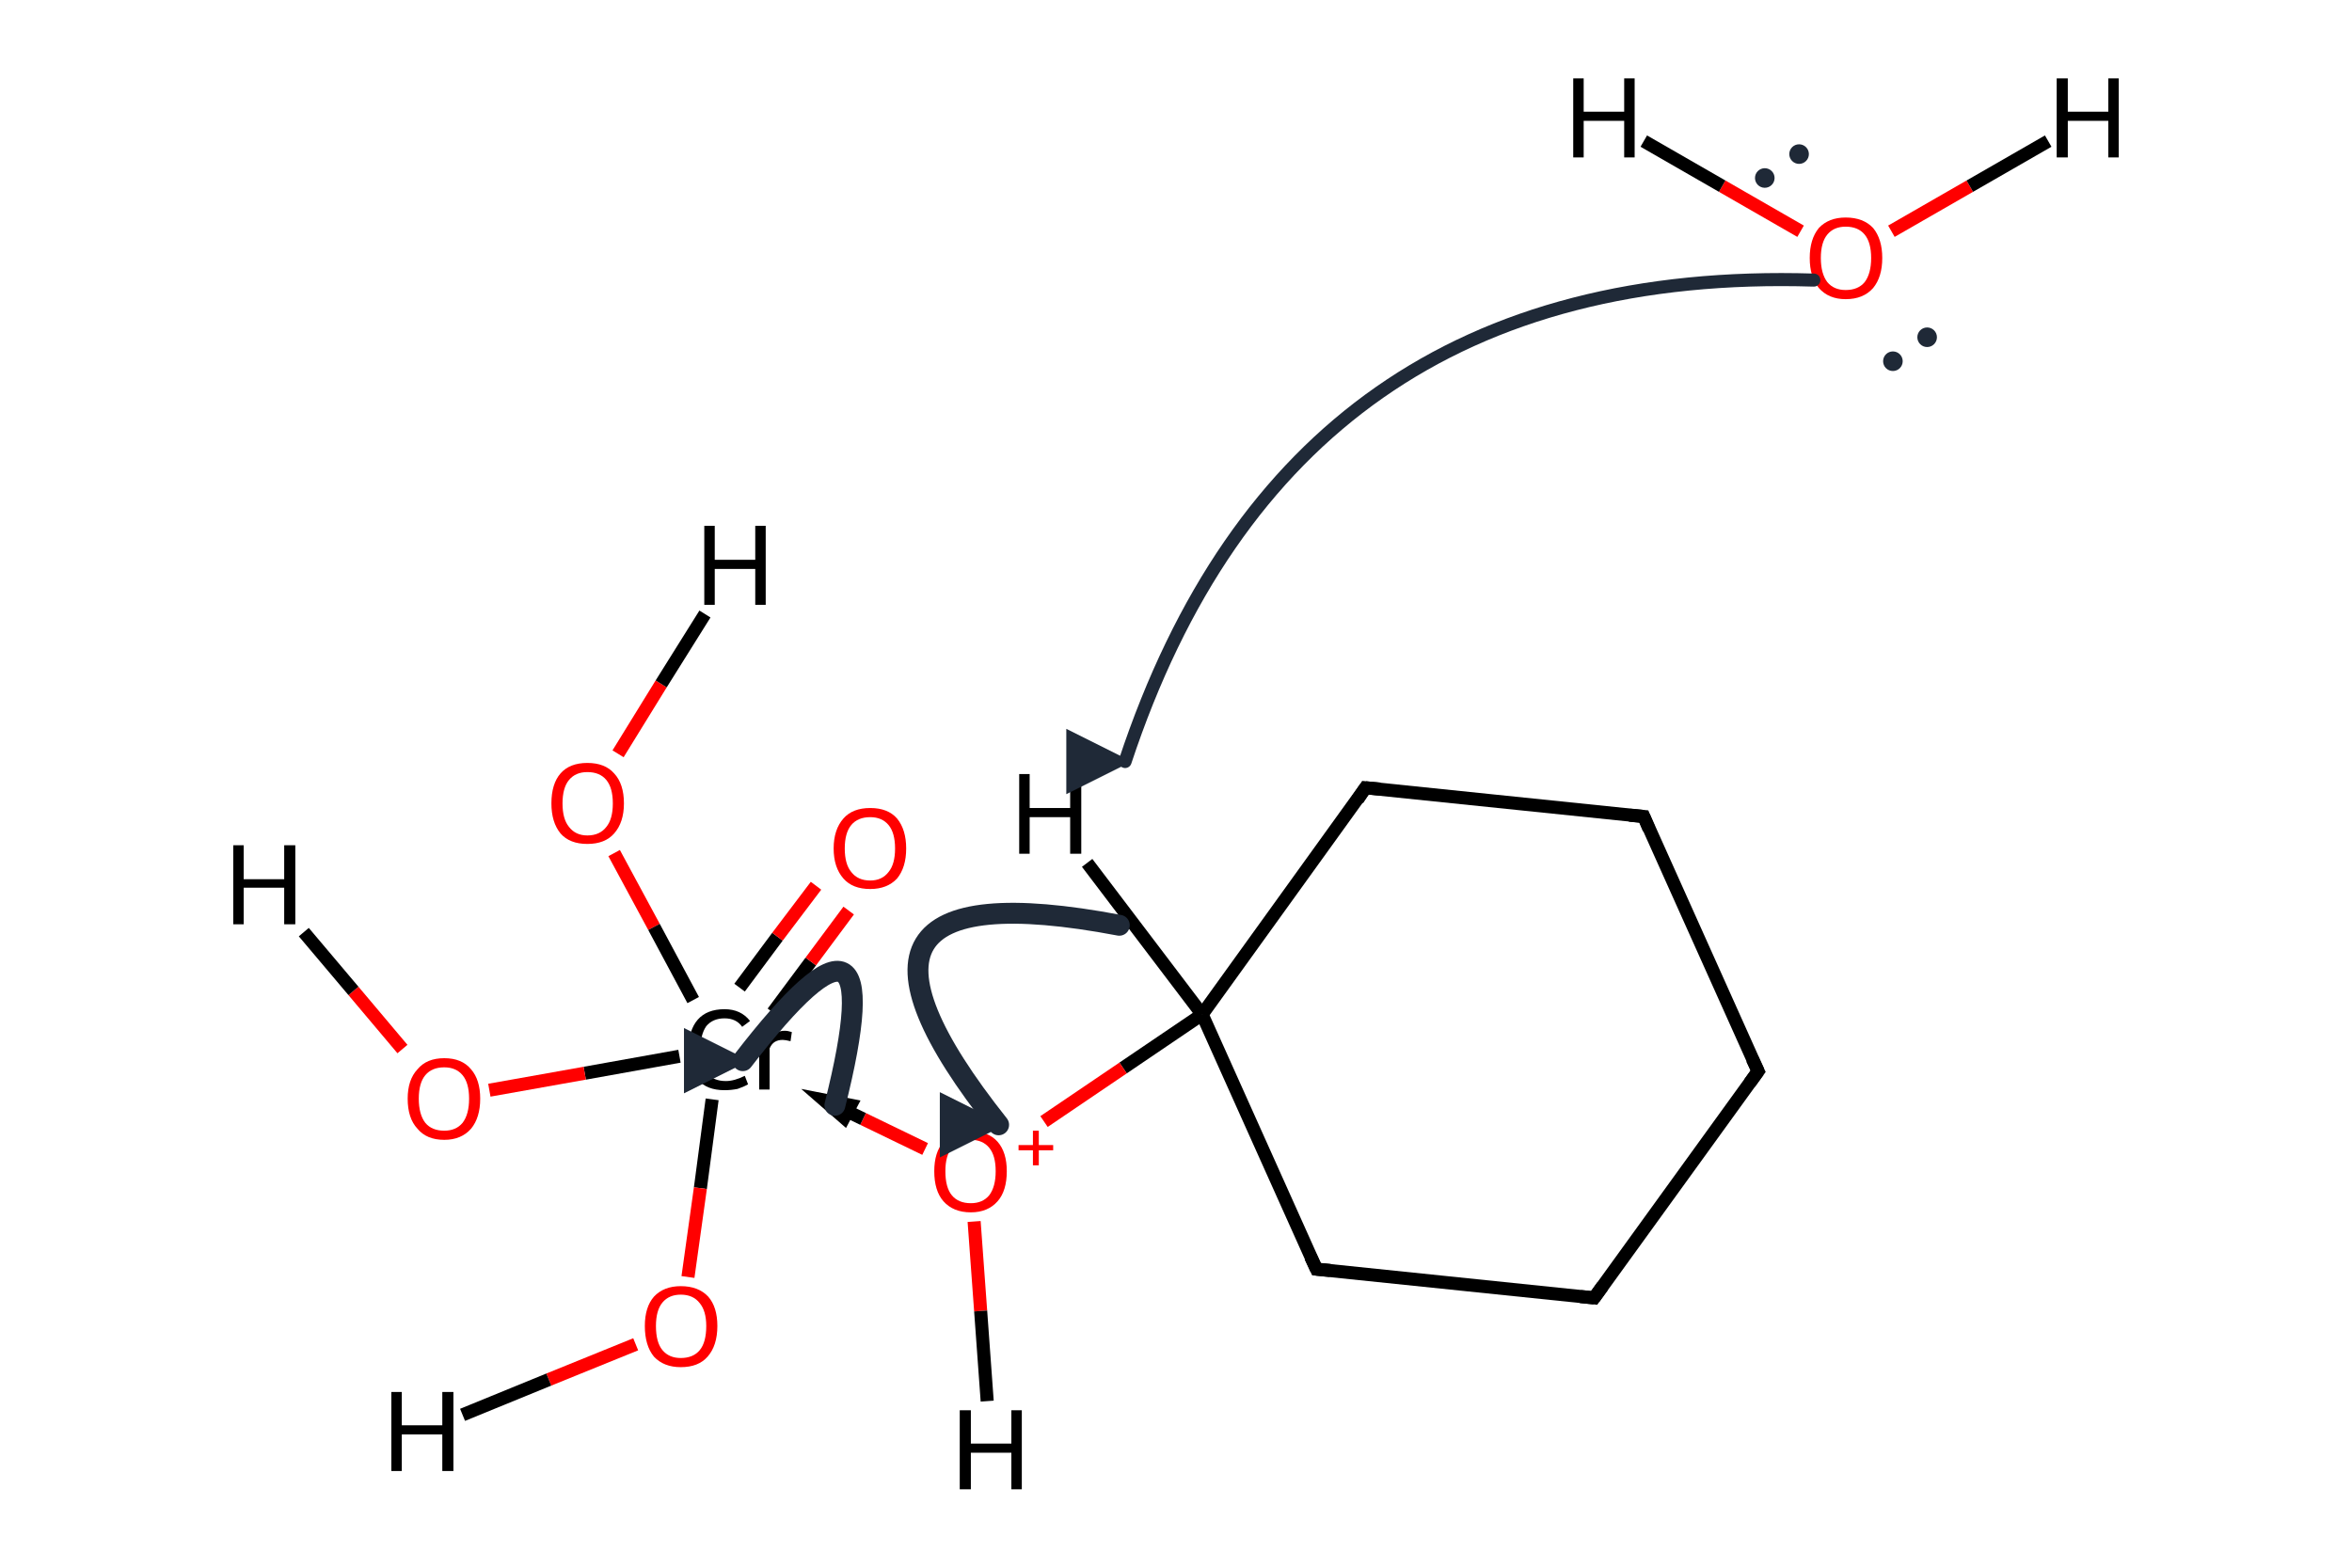 <?xml version='1.0' encoding='iso-8859-1'?>
<svg version='1.1' baseProfile='full'
              xmlns='http://www.w3.org/2000/svg'
                      xmlns:rdkit='http://www.rdkit.org/xml'
                      xmlns:xlink='http://www.w3.org/1999/xlink'
                  xml:space='preserve'
width='360px' height='240px' viewBox='0 0 360 240'>
<!-- END OF HEADER -->
<path class='bond-0 atom-0 atom-1' d='M 269.1,164.0 L 244.0,198.7' style='fill:none;fill-rule:evenodd;stroke:#000000;stroke-width:2.0px;stroke-linecap:butt;stroke-linejoin:miter;stroke-opacity:1' />
<path class='bond-1 atom-1 atom-2' d='M 244.0,198.7 L 201.5,194.3' style='fill:none;fill-rule:evenodd;stroke:#000000;stroke-width:2.0px;stroke-linecap:butt;stroke-linejoin:miter;stroke-opacity:1' />
<path class='bond-2 atom-2 atom-3' d='M 201.5,194.3 L 184.0,155.3' style='fill:none;fill-rule:evenodd;stroke:#000000;stroke-width:2.0px;stroke-linecap:butt;stroke-linejoin:miter;stroke-opacity:1' />
<path class='bond-3 atom-3 atom-4' d='M 184.0,155.3 L 209.0,120.6' style='fill:none;fill-rule:evenodd;stroke:#000000;stroke-width:2.0px;stroke-linecap:butt;stroke-linejoin:miter;stroke-opacity:1' />
<path class='bond-4 atom-4 atom-5' d='M 209.0,120.6 L 251.6,125.0' style='fill:none;fill-rule:evenodd;stroke:#000000;stroke-width:2.0px;stroke-linecap:butt;stroke-linejoin:miter;stroke-opacity:1' />
<path class='bond-5 atom-3 atom-6' d='M 184.0,155.3 L 171.9,163.5' style='fill:none;fill-rule:evenodd;stroke:#000000;stroke-width:2.0px;stroke-linecap:butt;stroke-linejoin:miter;stroke-opacity:1' />
<path class='bond-5 atom-3 atom-6' d='M 171.9,163.5 L 159.8,171.7' style='fill:none;fill-rule:evenodd;stroke:#FF0000;stroke-width:2.0px;stroke-linecap:butt;stroke-linejoin:miter;stroke-opacity:1' />
<path class='bond-6 atom-5 atom-0' d='M 251.6,125.0 L 269.1,164.0' style='fill:none;fill-rule:evenodd;stroke:#000000;stroke-width:2.0px;stroke-linecap:butt;stroke-linejoin:miter;stroke-opacity:1' />
<path class='bond-7 atom-7 atom-8' d='M 94.0,130.6 L 100.1,141.9' style='fill:none;fill-rule:evenodd;stroke:#FF0000;stroke-width:2.0px;stroke-linecap:butt;stroke-linejoin:miter;stroke-opacity:1' />
<path class='bond-7 atom-7 atom-8' d='M 100.1,141.9 L 106.1,153.1' style='fill:none;fill-rule:evenodd;stroke:#000000;stroke-width:2.0px;stroke-linecap:butt;stroke-linejoin:miter;stroke-opacity:1' />
<path class='bond-8 atom-8 atom-9' d='M 118.3,155.0 L 124.1,147.2' style='fill:none;fill-rule:evenodd;stroke:#000000;stroke-width:2.0px;stroke-linecap:butt;stroke-linejoin:miter;stroke-opacity:1' />
<path class='bond-8 atom-8 atom-9' d='M 124.1,147.2 L 129.9,139.4' style='fill:none;fill-rule:evenodd;stroke:#FF0000;stroke-width:2.0px;stroke-linecap:butt;stroke-linejoin:miter;stroke-opacity:1' />
<path class='bond-8 atom-8 atom-9' d='M 113.2,151.2 L 119.0,143.4' style='fill:none;fill-rule:evenodd;stroke:#000000;stroke-width:2.0px;stroke-linecap:butt;stroke-linejoin:miter;stroke-opacity:1' />
<path class='bond-8 atom-8 atom-9' d='M 119.0,143.4 L 124.9,135.6' style='fill:none;fill-rule:evenodd;stroke:#FF0000;stroke-width:2.0px;stroke-linecap:butt;stroke-linejoin:miter;stroke-opacity:1' />
<path class='bond-9 atom-8 atom-10' d='M 109.0,168.3 L 107.2,181.9' style='fill:none;fill-rule:evenodd;stroke:#000000;stroke-width:2.0px;stroke-linecap:butt;stroke-linejoin:miter;stroke-opacity:1' />
<path class='bond-9 atom-8 atom-10' d='M 107.2,181.9 L 105.3,195.5' style='fill:none;fill-rule:evenodd;stroke:#FF0000;stroke-width:2.0px;stroke-linecap:butt;stroke-linejoin:miter;stroke-opacity:1' />
<path class='bond-10 atom-8 atom-11' d='M 104.0,161.7 L 89.5,164.3' style='fill:none;fill-rule:evenodd;stroke:#000000;stroke-width:2.0px;stroke-linecap:butt;stroke-linejoin:miter;stroke-opacity:1' />
<path class='bond-10 atom-8 atom-11' d='M 89.5,164.3 L 74.9,166.9' style='fill:none;fill-rule:evenodd;stroke:#FF0000;stroke-width:2.0px;stroke-linecap:butt;stroke-linejoin:miter;stroke-opacity:1' />
<path class='bond-11 atom-10 atom-12' d='M 97.3,205.8 L 84.0,211.2' style='fill:none;fill-rule:evenodd;stroke:#FF0000;stroke-width:2.0px;stroke-linecap:butt;stroke-linejoin:miter;stroke-opacity:1' />
<path class='bond-11 atom-10 atom-12' d='M 84.0,211.2 L 70.8,216.6' style='fill:none;fill-rule:evenodd;stroke:#000000;stroke-width:2.0px;stroke-linecap:butt;stroke-linejoin:miter;stroke-opacity:1' />
<path class='bond-12 atom-11 atom-13' d='M 61.6,160.6 L 54.1,151.7' style='fill:none;fill-rule:evenodd;stroke:#FF0000;stroke-width:2.0px;stroke-linecap:butt;stroke-linejoin:miter;stroke-opacity:1' />
<path class='bond-12 atom-11 atom-13' d='M 54.1,151.7 L 46.5,142.7' style='fill:none;fill-rule:evenodd;stroke:#000000;stroke-width:2.0px;stroke-linecap:butt;stroke-linejoin:miter;stroke-opacity:1' />
<path class='bond-13 atom-6 atom-8' d='M 141.6,175.9 L 132.1,171.3' style='fill:none;fill-rule:evenodd;stroke:#FF0000;stroke-width:2.0px;stroke-linecap:butt;stroke-linejoin:miter;stroke-opacity:1' />
<path class='bond-13 atom-6 atom-8' d='M 132.1,171.3 L 126.1,168.4' style='fill:none;fill-rule:evenodd;stroke:#000000;stroke-width:2.0px;stroke-linecap:butt;stroke-linejoin:miter;stroke-opacity:1' />
<path class='bond-13 atom-6 atom-8' d='M 130.2,169.2 L 126.1,168.4 L 129.2,171.1 Z' style='fill:#000000;fill-rule:evenodd;fill-opacity:1;stroke:#000000;stroke-width:2.0px;stroke-linecap:butt;stroke-linejoin:miter;stroke-miterlimit:10;stroke-opacity:1;' />
<path class='bond-14 atom-6 atom-14' d='M 149.1,187.0 L 150.1,200.7' style='fill:none;fill-rule:evenodd;stroke:#FF0000;stroke-width:2.0px;stroke-linecap:butt;stroke-linejoin:miter;stroke-opacity:1' />
<path class='bond-14 atom-6 atom-14' d='M 150.1,200.7 L 151.1,214.5' style='fill:none;fill-rule:evenodd;stroke:#000000;stroke-width:2.0px;stroke-linecap:butt;stroke-linejoin:miter;stroke-opacity:1' />
<path class='bond-15 atom-7 atom-15' d='M 94.6,115.4 L 101.2,104.7' style='fill:none;fill-rule:evenodd;stroke:#FF0000;stroke-width:2.0px;stroke-linecap:butt;stroke-linejoin:miter;stroke-opacity:1' />
<path class='bond-15 atom-7 atom-15' d='M 101.2,104.7 L 107.9,94.0' style='fill:none;fill-rule:evenodd;stroke:#000000;stroke-width:2.0px;stroke-linecap:butt;stroke-linejoin:miter;stroke-opacity:1' />
<path class='bond-16 atom-3 atom-16' d='M 184.0,155.3 L 166.4,132.1' style='fill:none;fill-rule:evenodd;stroke:#000000;stroke-width:2.0px;stroke-linecap:butt;stroke-linejoin:miter;stroke-opacity:1' />
<path class='bond-17 atom-17 atom-18' d='M 289.5,35.4 L 301.5,28.5' style='fill:none;fill-rule:evenodd;stroke:#FF0000;stroke-width:2.0px;stroke-linecap:butt;stroke-linejoin:miter;stroke-opacity:1' />
<path class='bond-17 atom-17 atom-18' d='M 301.5,28.5 L 313.5,21.6' style='fill:none;fill-rule:evenodd;stroke:#000000;stroke-width:2.0px;stroke-linecap:butt;stroke-linejoin:miter;stroke-opacity:1' />
<path class='bond-18 atom-17 atom-19' d='M 275.6,35.4 L 263.6,28.5' style='fill:none;fill-rule:evenodd;stroke:#FF0000;stroke-width:2.0px;stroke-linecap:butt;stroke-linejoin:miter;stroke-opacity:1' />
<path class='bond-18 atom-17 atom-19' d='M 263.6,28.5 L 251.6,21.6' style='fill:none;fill-rule:evenodd;stroke:#000000;stroke-width:2.0px;stroke-linecap:butt;stroke-linejoin:miter;stroke-opacity:1' />
<path d='M 267.8,165.8 L 269.1,164.0 L 268.2,162.1' style='fill:none;stroke:#000000;stroke-width:2.0px;stroke-linecap:butt;stroke-linejoin:miter;stroke-miterlimit:10;stroke-opacity:1;' />
<path d='M 245.3,196.9 L 244.0,198.7 L 241.9,198.5' style='fill:none;stroke:#000000;stroke-width:2.0px;stroke-linecap:butt;stroke-linejoin:miter;stroke-miterlimit:10;stroke-opacity:1;' />
<path d='M 203.6,194.5 L 201.5,194.3 L 200.6,192.4' style='fill:none;stroke:#000000;stroke-width:2.0px;stroke-linecap:butt;stroke-linejoin:miter;stroke-miterlimit:10;stroke-opacity:1;' />
<path d='M 207.8,122.4 L 209.0,120.6 L 211.2,120.8' style='fill:none;stroke:#000000;stroke-width:2.0px;stroke-linecap:butt;stroke-linejoin:miter;stroke-miterlimit:10;stroke-opacity:1;' />
<path d='M 249.4,124.8 L 251.6,125.0 L 252.4,126.9' style='fill:none;stroke:#000000;stroke-width:2.0px;stroke-linecap:butt;stroke-linejoin:miter;stroke-miterlimit:10;stroke-opacity:1;' />
<path class='atom-6' d='M 143.0 179.3
Q 143.0 176.4, 144.4 174.8
Q 145.9 173.2, 148.6 173.2
Q 151.3 173.2, 152.7 174.8
Q 154.1 176.4, 154.1 179.3
Q 154.1 182.3, 152.7 183.9
Q 151.2 185.6, 148.6 185.6
Q 145.9 185.6, 144.4 183.9
Q 143.0 182.3, 143.0 179.3
M 148.6 184.2
Q 150.4 184.2, 151.4 183.0
Q 152.4 181.7, 152.4 179.3
Q 152.4 176.9, 151.4 175.7
Q 150.4 174.5, 148.6 174.5
Q 146.7 174.5, 145.7 175.7
Q 144.7 176.9, 144.7 179.3
Q 144.7 181.8, 145.7 183.0
Q 146.7 184.2, 148.6 184.2
' fill='#FF0000'/>
<path class='atom-6' d='M 155.9 175.3
L 158.1 175.3
L 158.1 173.1
L 159.0 173.1
L 159.0 175.3
L 161.2 175.3
L 161.2 176.1
L 159.0 176.1
L 159.0 178.4
L 158.1 178.4
L 158.1 176.1
L 155.9 176.1
L 155.9 175.3
' fill='#FF0000'/>
<path class='atom-7' d='M 84.4 123.0
Q 84.4 120.0, 85.8 118.4
Q 87.2 116.8, 89.9 116.8
Q 92.6 116.8, 94.0 118.4
Q 95.5 120.0, 95.5 123.0
Q 95.5 125.9, 94.0 127.6
Q 92.6 129.2, 89.9 129.2
Q 87.2 129.2, 85.8 127.6
Q 84.4 125.9, 84.4 123.0
M 89.9 127.9
Q 91.8 127.9, 92.8 126.6
Q 93.8 125.4, 93.8 123.0
Q 93.8 120.6, 92.8 119.4
Q 91.8 118.2, 89.9 118.2
Q 88.1 118.2, 87.1 119.4
Q 86.1 120.6, 86.1 123.0
Q 86.1 125.4, 87.1 126.6
Q 88.1 127.9, 89.9 127.9
' fill='#FF0000'/>
<path class='atom-8' d='M 105.4 160.7
Q 105.4 157.7, 106.8 156.1
Q 108.2 154.5, 110.9 154.5
Q 113.4 154.5, 114.8 156.3
L 113.6 157.2
Q 112.7 155.9, 110.9 155.9
Q 109.1 155.9, 108.1 157.1
Q 107.2 158.4, 107.2 160.7
Q 107.2 163.1, 108.2 164.3
Q 109.2 165.5, 111.1 165.5
Q 112.4 165.5, 114.0 164.7
L 114.5 166.0
Q 113.8 166.4, 112.9 166.7
Q 111.9 166.9, 110.9 166.9
Q 108.2 166.9, 106.8 165.3
Q 105.4 163.7, 105.4 160.7
' fill='#000000'/>
<path class='atom-8' d='M 117.5 158.0
L 117.6 159.2
Q 118.6 157.8, 120.1 157.8
Q 120.6 157.8, 121.2 158.0
L 121.0 159.4
Q 120.2 159.2, 119.8 159.2
Q 119.1 159.2, 118.6 159.5
Q 118.1 159.8, 117.8 160.5
L 117.8 166.8
L 116.2 166.8
L 116.2 158.0
L 117.5 158.0
' fill='#000000'/>
<path class='atom-9' d='M 127.6 129.9
Q 127.6 127.0, 129.1 125.3
Q 130.5 123.7, 133.2 123.7
Q 135.9 123.7, 137.3 125.3
Q 138.7 127.0, 138.7 129.9
Q 138.7 132.8, 137.3 134.5
Q 135.8 136.1, 133.2 136.1
Q 130.5 136.1, 129.1 134.5
Q 127.6 132.8, 127.6 129.9
M 133.2 134.8
Q 135.0 134.8, 136.0 133.5
Q 137.0 132.3, 137.0 129.9
Q 137.0 127.5, 136.0 126.3
Q 135.0 125.1, 133.2 125.1
Q 131.3 125.1, 130.3 126.3
Q 129.3 127.5, 129.3 129.9
Q 129.3 132.3, 130.3 133.5
Q 131.3 134.8, 133.2 134.8
' fill='#FF0000'/>
<path class='atom-10' d='M 98.7 203.0
Q 98.7 200.1, 100.1 198.5
Q 101.6 196.9, 104.2 196.9
Q 106.9 196.9, 108.4 198.5
Q 109.8 200.1, 109.8 203.0
Q 109.8 206.0, 108.3 207.7
Q 106.9 209.3, 104.2 209.3
Q 101.6 209.3, 100.1 207.7
Q 98.7 206.0, 98.7 203.0
M 104.2 207.9
Q 106.1 207.9, 107.1 206.7
Q 108.1 205.5, 108.1 203.0
Q 108.1 200.7, 107.1 199.5
Q 106.1 198.2, 104.2 198.2
Q 102.4 198.2, 101.4 199.4
Q 100.4 200.6, 100.4 203.0
Q 100.4 205.5, 101.4 206.7
Q 102.4 207.9, 104.2 207.9
' fill='#FF0000'/>
<path class='atom-11' d='M 62.4 168.2
Q 62.4 165.3, 63.9 163.7
Q 65.3 162.0, 68.0 162.0
Q 70.7 162.0, 72.1 163.7
Q 73.5 165.3, 73.5 168.2
Q 73.5 171.1, 72.1 172.8
Q 70.6 174.5, 68.0 174.5
Q 65.3 174.5, 63.9 172.8
Q 62.4 171.2, 62.4 168.2
M 68.0 173.1
Q 69.8 173.1, 70.8 171.9
Q 71.8 170.6, 71.8 168.2
Q 71.8 165.8, 70.8 164.6
Q 69.8 163.4, 68.0 163.4
Q 66.1 163.4, 65.1 164.6
Q 64.1 165.8, 64.1 168.2
Q 64.1 170.6, 65.1 171.9
Q 66.1 173.1, 68.0 173.1
' fill='#FF0000'/>
<path class='atom-12' d='M 59.9 213.1
L 61.5 213.1
L 61.5 218.2
L 67.7 218.2
L 67.7 213.1
L 69.4 213.1
L 69.4 225.2
L 67.7 225.2
L 67.7 219.6
L 61.5 219.6
L 61.5 225.2
L 59.9 225.2
L 59.9 213.1
' fill='#000000'/>
<path class='atom-13' d='M 35.7 129.4
L 37.3 129.4
L 37.3 134.6
L 43.5 134.6
L 43.5 129.4
L 45.2 129.4
L 45.2 141.5
L 43.5 141.5
L 43.5 135.9
L 37.3 135.9
L 37.3 141.5
L 35.7 141.5
L 35.7 129.4
' fill='#000000'/>
<path class='atom-14' d='M 146.9 215.9
L 148.6 215.9
L 148.6 221.0
L 154.8 221.0
L 154.8 215.9
L 156.4 215.9
L 156.4 228.0
L 154.8 228.0
L 154.8 222.4
L 148.6 222.4
L 148.6 228.0
L 146.9 228.0
L 146.9 215.9
' fill='#000000'/>
<path class='atom-15' d='M 107.8 80.5
L 109.4 80.5
L 109.4 85.7
L 115.6 85.7
L 115.6 80.5
L 117.2 80.5
L 117.2 92.6
L 115.6 92.6
L 115.6 87.1
L 109.4 87.1
L 109.4 92.6
L 107.8 92.6
L 107.8 80.5
' fill='#000000'/>
<path class='atom-16' d='M 156.0 118.5
L 157.6 118.5
L 157.6 123.7
L 163.8 123.7
L 163.8 118.5
L 165.5 118.5
L 165.5 130.7
L 163.8 130.7
L 163.8 125.1
L 157.6 125.1
L 157.6 130.7
L 156.0 130.7
L 156.0 118.5
' fill='#000000'/>
<path class='atom-17' d='M 277.0 39.5
Q 277.0 36.6, 278.4 34.9
Q 279.9 33.3, 282.5 33.3
Q 285.2 33.3, 286.7 34.9
Q 288.1 36.6, 288.1 39.5
Q 288.1 42.4, 286.7 44.1
Q 285.2 45.8, 282.5 45.8
Q 279.9 45.8, 278.4 44.1
Q 277.0 42.4, 277.0 39.5
M 282.5 44.4
Q 284.4 44.4, 285.4 43.2
Q 286.4 41.9, 286.4 39.5
Q 286.4 37.1, 285.4 35.9
Q 284.4 34.7, 282.5 34.7
Q 280.7 34.7, 279.7 35.9
Q 278.7 37.1, 278.7 39.5
Q 278.7 41.9, 279.7 43.2
Q 280.7 44.4, 282.5 44.4
' fill='#FF0000'/>
<path class='atom-18' d='M 314.8 12.0
L 316.5 12.0
L 316.5 17.1
L 322.7 17.1
L 322.7 12.0
L 324.3 12.0
L 324.3 24.1
L 322.7 24.1
L 322.7 18.5
L 316.5 18.5
L 316.5 24.1
L 314.8 24.1
L 314.8 12.0
' fill='#000000'/>
<path class='atom-19' d='M 240.8 12.0
L 242.4 12.0
L 242.4 17.1
L 248.6 17.1
L 248.6 12.0
L 250.2 12.0
L 250.2 24.1
L 248.6 24.1
L 248.6 18.5
L 242.4 18.5
L 242.4 24.1
L 240.8 24.1
L 240.8 12.0
' fill='#000000'/>
<defs><marker id='rdk-mech-arrowhead' viewBox='0 0 10 10' refX='9' refY='5' markerUnits='userSpaceOnUse' markerWidth='10' markerHeight='10' orient='auto'><path d='M 0 0 L 10 5 L 0 10 z' fill='#1f2937' /></marker><marker id='rdk-mech-fishhook' viewBox='0 0 10 10' refX='9' refY='5' markerUnits='userSpaceOnUse' markerWidth='10' markerHeight='10' orient='auto'><path d='M 0 2 C 5 2, 8 4, 10 5' stroke='#1f2937' stroke-width='2' fill='none' stroke-linecap='round' /></marker></defs><g class='mechanism-electrons'><circle cx='275.37' cy='23.59' r='1.9' fill='#1f2937' stroke='#ffffff' stroke-width='0.8' /><circle cx='270.12' cy='27.25' r='1.9' fill='#1f2937' stroke='#ffffff' stroke-width='0.8' /><circle cx='289.73' cy='55.30' r='1.9' fill='#1f2937' stroke='#ffffff' stroke-width='0.8' /><circle cx='294.97' cy='51.63' r='1.9' fill='#1f2937' stroke='#ffffff' stroke-width='0.8' /></g><g class='mechanism-arrows'><path d='M 277.63 42.88 Q 197.42 40.39 172.21 116.58' stroke='#1f2937' stroke-width='2.0' fill='none' stroke-linecap='round' marker-end='url(#rdk-mech-arrowhead)' style='pointer-events:none' /><path d='M 171.32 141.65 Q 121.00 132.10 152.85 172.20' stroke='#1f2937' stroke-width='3.2' fill='none' stroke-linecap='round' marker-end='url(#rdk-mech-arrowhead)' style='pointer-events:none' /><path d='M 127.79 169.21 Q 137.15 131.94 113.69 162.38' stroke='#1f2937' stroke-width='3.2' fill='none' stroke-linecap='round' marker-end='url(#rdk-mech-arrowhead)' style='pointer-events:none' /></g></svg>

